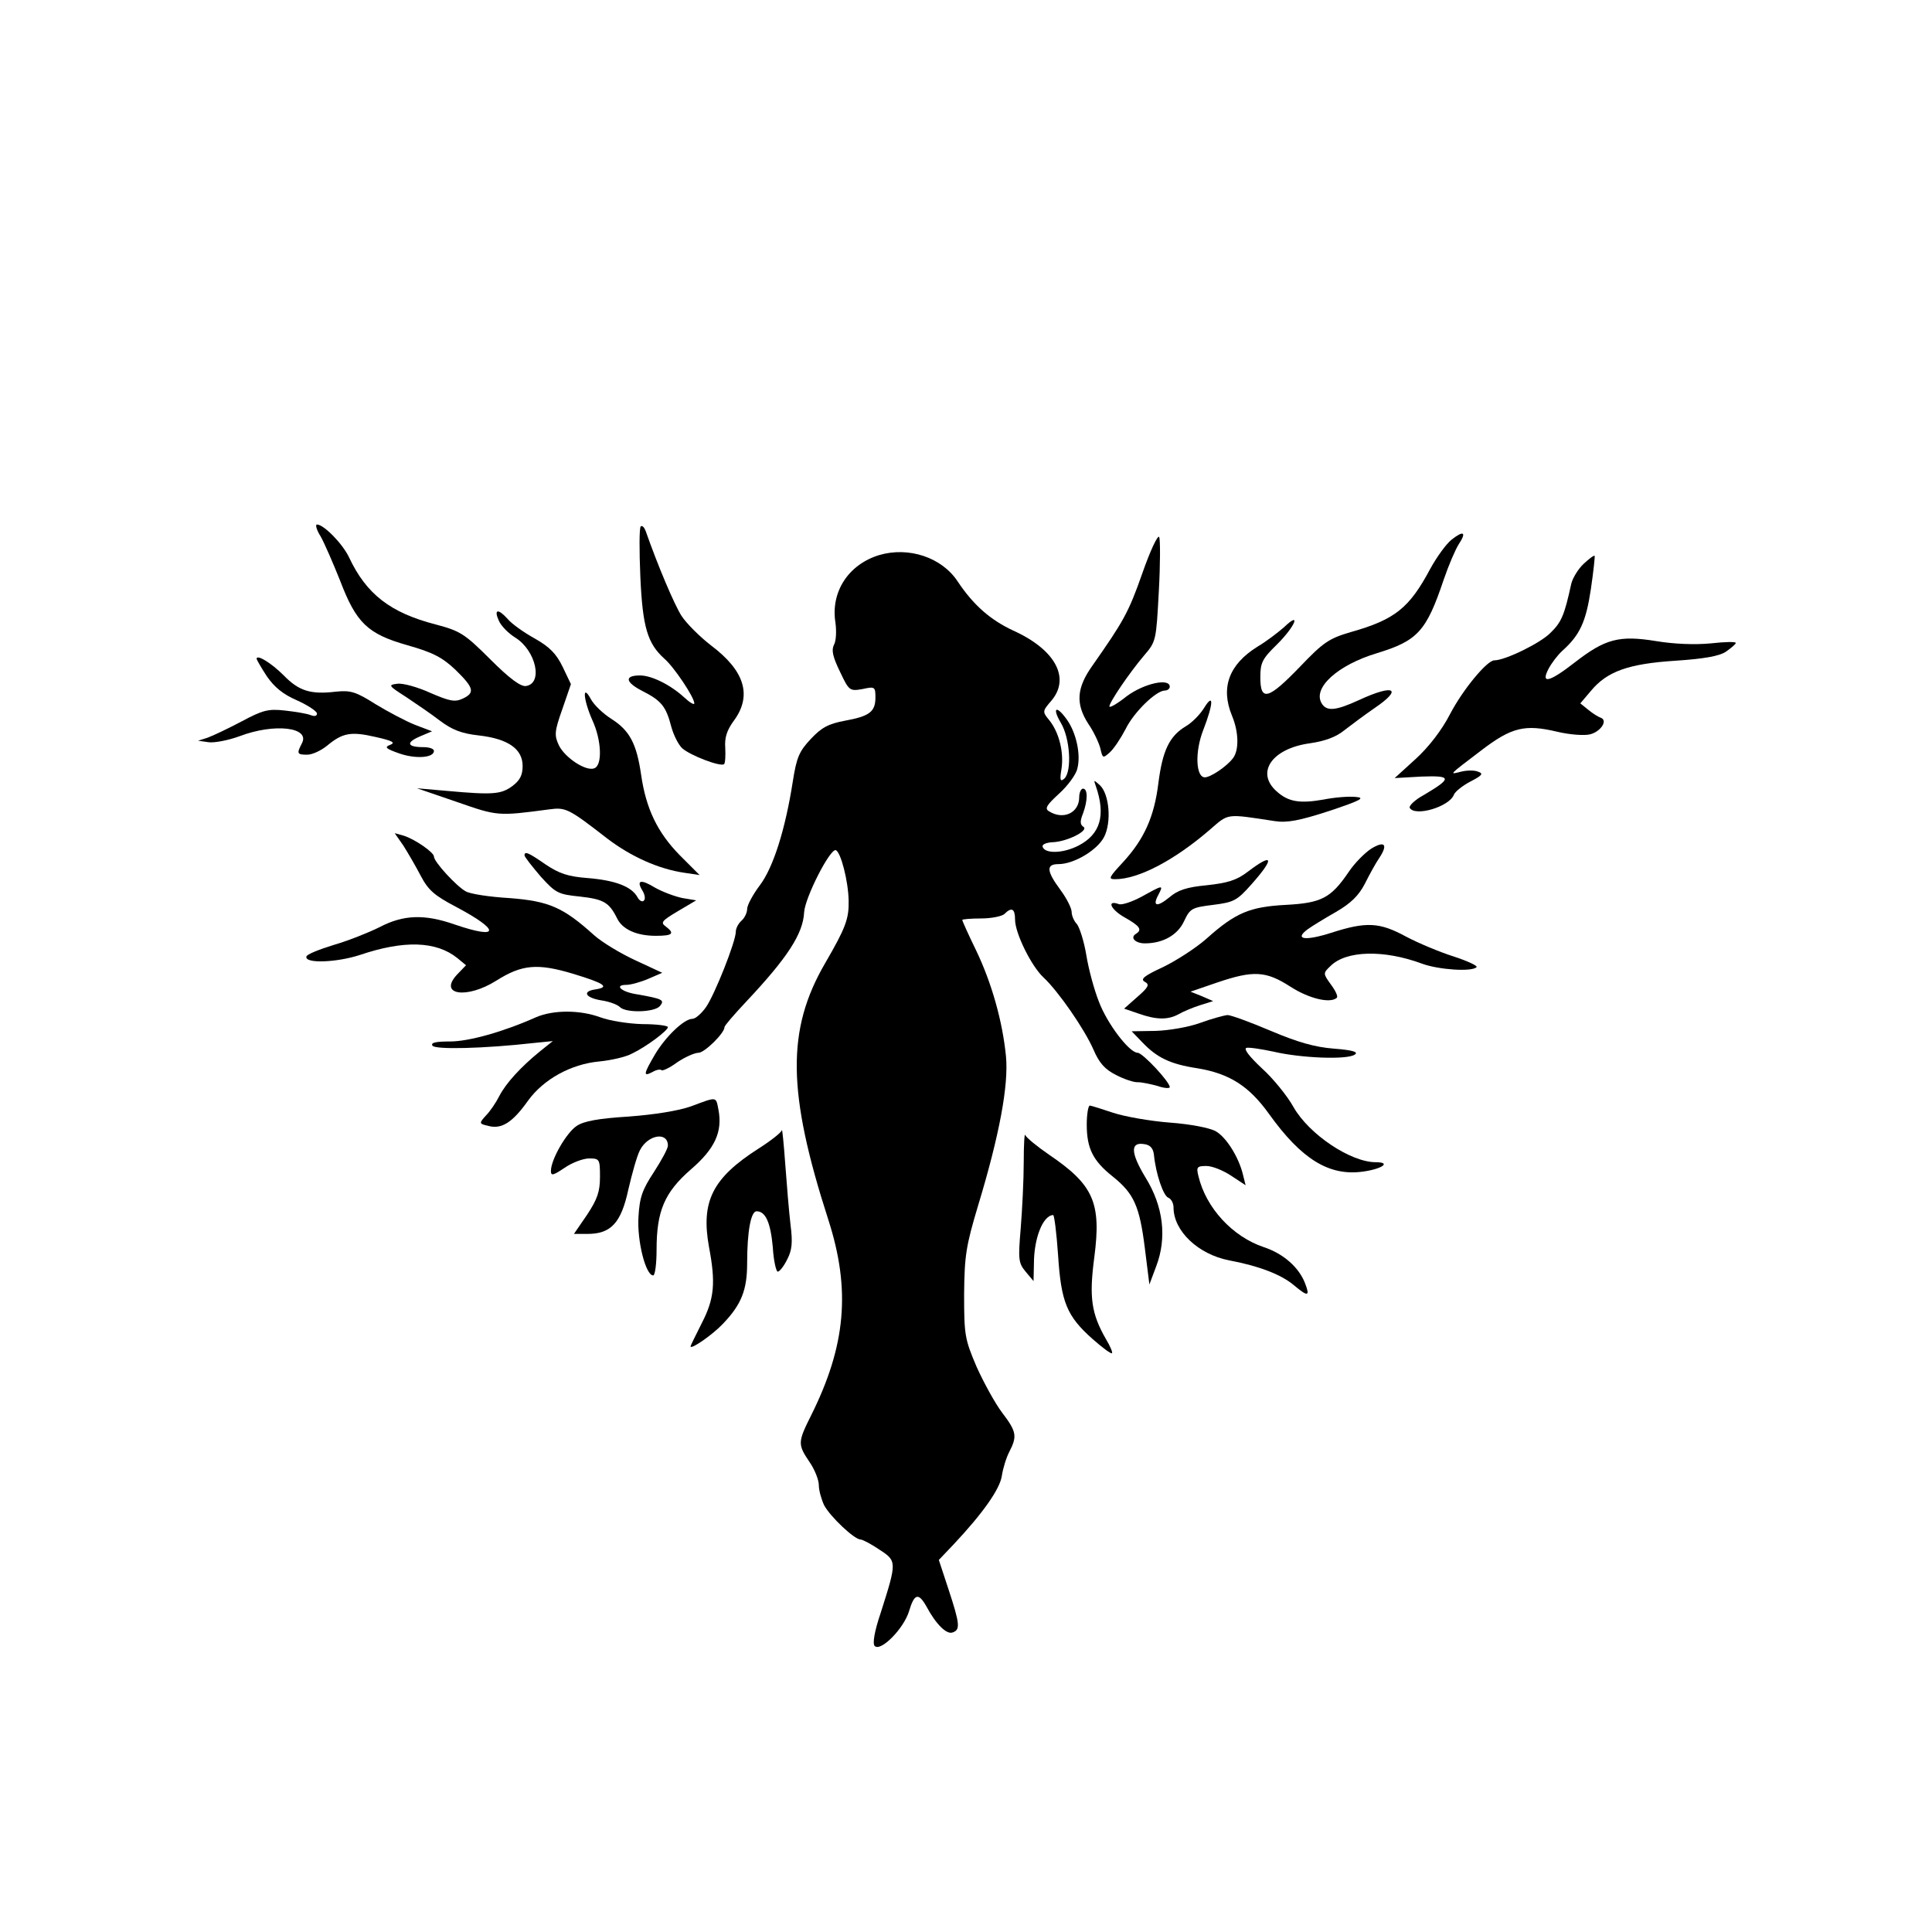 <?xml version="1.0" encoding="UTF-8" standalone="no"?> <svg xmlns="http://www.w3.org/2000/svg" version="1.0" width="512pt" height="512pt" viewBox="0 0 512 512" preserveAspectRatio="xMidYMid meet"><g transform="translate(0,512) scale(0.1,-0.1)" fill="#000000" stroke="none"><path d="M850 3698 c10 -18 33 -71 51 -116 43 -113 73 -142 179 -172 67 -19 92 -32 127 -65 49 -48 53 -61 18 -77 -20 -9 -34 -6 -85 16 -33 15 -72 26 -87 24 -25 -3 -24 -5 23 -35 27 -18 68 -46 90 -63 32 -24 57 -34 103 -39 78 -9 116 -36 116 -81 0 -24 -7 -38 -27 -53 -30 -22 -51 -24 -173 -13 l-80 7 105 -36 c109 -38 109 -38 245 -20 44 6 51 3 154 -77 63 -48 136 -81 205 -91 l40 -6 -52 52 c-60 61 -90 124 -103 214 -12 82 -30 117 -79 148 -22 14 -46 37 -54 52 -24 44 -20 -2 4 -56 24 -52 27 -119 5 -127 -22 -9 -78 28 -94 61 -12 26 -12 36 9 95 l23 67 -22 46 c-17 35 -35 53 -74 75 -29 16 -61 39 -71 51 -26 29 -38 27 -24 -4 6 -14 26 -34 44 -45 54 -34 74 -121 28 -128 -14 -2 -43 19 -95 71 -68 68 -80 75 -144 92 -120 31 -184 80 -230 178 -17 36 -67 87 -85 87 -5 0 -1 -15 10 -32z"></path><path d="M1698 3725 c-4 -4 -4 -64 -1 -134 6 -133 19 -176 63 -216 26 -22 80 -103 80 -119 0 -5 -12 2 -27 16 -36 33 -86 58 -117 58 -42 0 -39 -18 6 -41 51 -26 63 -41 77 -95 6 -22 19 -48 29 -57 21 -19 102 -50 111 -42 3 3 4 23 3 43 -2 27 4 46 22 71 50 67 30 133 -59 200 -30 23 -66 59 -79 79 -19 30 -62 131 -95 225 -4 10 -9 15 -13 12z"></path><path d="M3027 3600 c-36 -103 -50 -127 -132 -244 -42 -59 -45 -101 -11 -154 14 -20 28 -50 32 -65 6 -27 7 -27 25 -11 11 10 29 37 42 62 22 45 81 102 104 102 7 0 13 5 13 10 0 24 -68 9 -114 -25 -25 -20 -46 -32 -46 -27 0 11 53 89 92 135 32 37 32 40 39 170 4 72 4 137 1 144 -4 6 -24 -37 -45 -97z"></path><path d="M3847 3690 c-15 -12 -40 -47 -57 -78 -55 -103 -93 -134 -210 -167 -58 -17 -73 -27 -135 -92 -84 -87 -105 -93 -105 -28 0 39 5 49 45 88 48 48 64 89 18 45 -16 -14 -47 -38 -71 -52 -75 -47 -98 -108 -67 -183 18 -43 19 -92 2 -113 -17 -22 -59 -50 -74 -50 -24 0 -27 68 -4 126 27 70 28 100 2 58 -11 -18 -33 -40 -49 -49 -43 -26 -61 -64 -72 -149 -11 -91 -38 -150 -94 -211 -37 -40 -40 -45 -21 -45 62 0 157 50 251 131 51 44 41 43 172 23 33 -5 65 1 145 27 84 28 96 35 70 37 -18 2 -56 -1 -86 -7 -63 -11 -93 -6 -124 22 -56 50 -12 113 87 127 42 6 71 17 93 35 18 14 53 40 79 58 77 52 53 65 -40 22 -63 -29 -87 -31 -100 -8 -23 41 44 101 147 132 108 33 131 58 177 195 13 38 31 80 40 94 21 32 13 37 -19 12z"></path><path d="M2330 3649 c-82 -25 -129 -98 -116 -179 3 -22 2 -49 -4 -59 -7 -14 -3 -32 16 -71 24 -51 26 -52 60 -46 32 7 34 6 34 -22 0 -38 -15 -50 -81 -62 -43 -8 -62 -18 -90 -48 -31 -33 -38 -49 -48 -113 -20 -128 -52 -229 -88 -276 -18 -24 -33 -52 -33 -62 0 -10 -7 -24 -15 -31 -8 -7 -15 -20 -15 -29 0 -26 -56 -167 -79 -200 -12 -17 -28 -31 -36 -31 -22 0 -71 -47 -99 -94 -31 -53 -32 -60 -7 -47 10 6 21 8 24 5 2 -3 22 6 42 21 21 14 46 25 56 25 16 0 69 52 69 68 0 4 26 34 57 67 110 117 151 180 154 237 2 39 69 170 84 165 13 -5 33 -81 34 -134 1 -48 -8 -72 -62 -165 -103 -177 -101 -342 8 -680 60 -186 47 -334 -46 -520 -35 -70 -35 -76 -4 -122 14 -20 25 -48 25 -62 0 -14 7 -38 14 -53 16 -30 80 -91 97 -91 5 0 28 -12 50 -27 46 -30 46 -32 3 -167 -17 -50 -22 -82 -16 -88 16 -16 77 46 91 92 14 47 25 50 46 13 25 -47 54 -76 70 -69 20 7 19 22 -11 113 l-26 79 39 41 c78 83 123 147 128 182 3 20 12 49 20 64 21 41 19 53 -19 103 -19 25 -49 80 -68 122 -31 73 -33 83 -33 192 1 103 5 128 37 235 57 188 81 319 74 395 -9 93 -38 196 -80 283 -20 41 -36 77 -36 79 0 2 23 4 50 4 28 0 56 6 62 12 19 19 28 14 28 -15 0 -36 43 -123 75 -153 39 -36 109 -137 133 -192 15 -35 30 -52 60 -67 21 -11 48 -20 58 -19 10 0 34 -5 52 -10 17 -6 32 -7 32 -3 0 14 -72 91 -85 91 -22 0 -81 77 -103 136 -12 30 -27 85 -33 122 -6 37 -18 74 -25 83 -8 8 -14 23 -14 32 0 10 -13 36 -30 59 -37 50 -38 68 -5 68 41 0 103 37 121 72 20 39 14 113 -11 137 -17 15 -17 15 -11 -2 27 -78 12 -128 -46 -158 -41 -21 -89 -22 -95 -3 -2 6 9 11 26 12 38 1 98 31 82 41 -9 6 -9 15 -1 35 13 35 13 66 0 66 -5 0 -10 -10 -10 -23 0 -41 -42 -61 -80 -37 -12 7 -7 16 27 47 23 21 45 51 48 66 10 37 -3 95 -27 129 -28 40 -41 34 -17 -7 25 -41 30 -128 10 -148 -11 -10 -13 -5 -8 25 7 45 -7 98 -32 129 -19 23 -19 24 6 53 50 60 9 135 -102 185 -60 28 -105 67 -147 130 -42 64 -130 93 -208 70z"></path><path d="M4197 3626 c-14 -13 -29 -37 -33 -53 -18 -83 -26 -102 -55 -130 -26 -27 -120 -73 -149 -73 -19 0 -83 -77 -117 -142 -22 -43 -57 -88 -91 -119 l-56 -51 71 4 c81 3 82 -4 6 -49 -24 -13 -40 -29 -37 -34 14 -24 105 3 117 35 3 8 23 24 44 35 31 16 35 21 20 26 -9 4 -29 4 -45 0 -32 -8 -35 -11 53 56 81 62 116 70 201 50 33 -8 73 -11 88 -7 28 7 48 37 28 44 -6 2 -21 11 -33 21 l-21 17 28 33 c43 52 100 72 224 80 75 5 116 12 134 24 14 10 26 20 26 23 0 4 -30 3 -66 -1 -42 -4 -97 -2 -145 6 -98 16 -135 6 -215 -56 -68 -53 -92 -59 -70 -17 8 15 24 36 36 47 47 42 63 77 76 164 7 47 11 87 10 88 -2 2 -15 -8 -29 -21z"></path><path d="M680 3374 c0 -2 12 -23 27 -46 20 -29 43 -48 80 -64 29 -13 53 -29 53 -35 0 -7 -7 -8 -17 -4 -10 4 -41 9 -68 12 -44 5 -59 1 -115 -29 -36 -19 -76 -38 -90 -43 l-25 -8 28 -4 c15 -2 52 5 82 16 92 35 188 24 165 -19 -14 -27 -13 -30 14 -30 14 0 37 11 53 24 41 34 63 38 128 23 45 -10 54 -15 39 -21 -16 -6 -12 -10 25 -23 44 -15 91 -11 91 7 0 6 -13 10 -28 10 -43 0 -47 12 -10 28 l33 14 -45 17 c-25 10 -72 35 -105 55 -52 33 -66 37 -105 33 -67 -8 -98 2 -138 43 -33 33 -72 57 -72 44z"></path><path d="M1069 2879 c12 -19 33 -55 46 -80 20 -38 36 -52 93 -82 119 -63 117 -88 -3 -47 -80 28 -136 26 -199 -7 -28 -14 -83 -36 -121 -47 -39 -12 -72 -25 -73 -31 -5 -19 79 -16 141 4 118 40 203 37 259 -8 l23 -19 -24 -25 c-50 -54 26 -65 104 -16 68 43 109 47 205 18 82 -25 97 -35 58 -41 -36 -5 -27 -22 15 -29 21 -3 43 -11 50 -18 16 -16 92 -14 106 3 13 16 7 19 -61 31 -41 6 -62 25 -28 25 11 0 37 7 58 16 l37 16 -71 33 c-39 18 -89 48 -110 67 -82 74 -120 90 -224 98 -52 3 -105 11 -116 18 -24 13 -84 78 -84 92 0 11 -49 45 -79 55 l-25 7 23 -33z"></path><path d="M3634 2871 c-17 -11 -44 -38 -60 -62 -47 -69 -72 -82 -166 -87 -96 -5 -134 -21 -210 -89 -28 -25 -81 -59 -116 -76 -50 -23 -61 -32 -48 -39 13 -7 10 -14 -20 -40 l-35 -31 38 -13 c48 -17 78 -17 106 -2 12 7 38 18 57 24 l35 11 -30 13 -30 12 70 24 c97 33 130 31 195 -11 50 -32 106 -45 123 -29 3 4 -4 19 -16 35 -21 29 -21 30 -1 49 41 41 141 44 243 6 44 -16 132 -22 144 -9 4 3 -23 16 -60 28 -38 12 -95 36 -127 53 -70 38 -105 40 -198 10 -69 -22 -99 -18 -63 9 11 8 45 29 75 46 40 23 61 44 77 75 12 24 29 55 38 68 24 36 15 47 -21 25z"></path><path d="M1390 2853 c1 -5 20 -29 43 -56 40 -44 46 -47 104 -53 62 -7 77 -15 98 -57 14 -30 52 -47 103 -47 45 0 51 6 26 25 -14 10 -10 15 32 40 l49 29 -36 6 c-20 4 -52 16 -72 27 -39 24 -52 21 -34 -8 6 -10 8 -22 3 -26 -4 -4 -12 0 -17 10 -16 28 -59 44 -131 50 -53 4 -76 12 -112 36 -46 32 -56 36 -56 24z"></path><path d="M3307 2810 c-30 -23 -54 -30 -109 -36 -53 -5 -77 -13 -99 -32 -33 -27 -46 -24 -29 7 14 27 12 26 -44 -5 -26 -14 -53 -23 -61 -20 -33 12 -22 -14 15 -35 41 -23 48 -33 30 -44 -16 -10 -1 -25 24 -25 48 0 87 22 104 59 16 34 21 36 77 43 55 7 63 11 102 55 62 70 57 84 -10 33z"></path><path d="M1420 2424 c-85 -38 -177 -64 -227 -64 -38 0 -52 -3 -47 -11 6 -11 136 -8 269 7 l50 5 -35 -28 c-49 -40 -89 -83 -107 -118 -8 -16 -24 -40 -35 -51 -19 -21 -19 -22 7 -28 35 -9 64 10 105 68 41 56 113 96 188 103 31 3 71 12 87 21 38 18 95 61 95 70 0 4 -30 8 -68 8 -37 1 -87 9 -111 18 -54 20 -125 20 -171 0z"></path><path d="M3180 2409 c-30 -11 -83 -20 -118 -21 l-63 -1 28 -29 c39 -41 74 -58 146 -69 85 -14 137 -47 190 -121 86 -120 159 -165 248 -153 52 7 77 25 35 25 -67 0 -177 74 -218 146 -16 29 -54 76 -84 103 -31 29 -49 51 -41 54 6 2 39 -3 72 -10 72 -17 194 -22 215 -8 11 7 -4 12 -55 16 -51 4 -96 17 -167 47 -54 23 -106 42 -115 42 -10 -1 -43 -10 -73 -21z"></path><path d="M1831 2188 c-34 -12 -98 -22 -165 -27 -80 -5 -119 -12 -138 -25 -27 -18 -68 -89 -68 -119 0 -14 6 -12 36 8 20 14 50 25 65 25 28 0 29 -2 29 -49 0 -39 -7 -59 -34 -100 l-35 -51 36 0 c62 0 89 29 108 117 10 43 23 90 31 105 21 41 74 50 74 12 0 -8 -17 -39 -37 -70 -31 -47 -38 -67 -41 -119 -4 -63 19 -155 39 -155 5 0 9 31 9 68 0 103 21 152 91 213 64 55 84 100 73 158 -7 36 -3 35 -73 9z"></path><path d="M2880 2140 c0 -63 16 -96 69 -138 56 -45 71 -78 85 -190 l12 -96 18 48 c29 76 19 159 -28 235 -40 66 -41 95 -4 89 16 -2 24 -11 26 -28 5 -51 25 -109 38 -114 8 -3 14 -15 14 -26 0 -62 65 -124 147 -140 80 -15 139 -38 172 -66 37 -31 43 -30 30 4 -16 43 -58 80 -110 97 -83 28 -153 104 -173 188 -6 24 -4 27 21 27 16 0 45 -12 66 -26 l38 -25 -7 28 c-11 46 -44 99 -72 115 -16 9 -67 19 -122 23 -52 4 -120 16 -150 26 -30 10 -58 19 -62 19 -4 0 -8 -23 -8 -50z"></path><path d="M2072 2125 c-1 -6 -29 -28 -62 -49 -122 -78 -153 -140 -131 -261 18 -95 14 -137 -19 -201 -16 -32 -30 -60 -30 -62 0 -10 60 32 86 60 49 51 64 90 64 160 0 85 10 138 25 138 24 0 37 -30 43 -95 2 -36 9 -65 13 -65 5 0 16 14 25 32 13 25 15 45 9 92 -4 34 -10 106 -14 161 -4 55 -8 95 -9 90z"></path><path d="M2713 2040 c0 -47 -4 -125 -8 -175 -7 -83 -6 -92 13 -115 l21 -25 1 46 c0 68 24 128 51 129 3 0 9 -48 13 -106 8 -125 23 -162 92 -223 26 -23 49 -40 51 -37 2 2 -5 19 -16 37 -39 68 -45 111 -31 217 19 145 -2 192 -120 272 -32 22 -60 45 -63 52 -2 7 -4 -25 -4 -72z"></path></g></svg> 